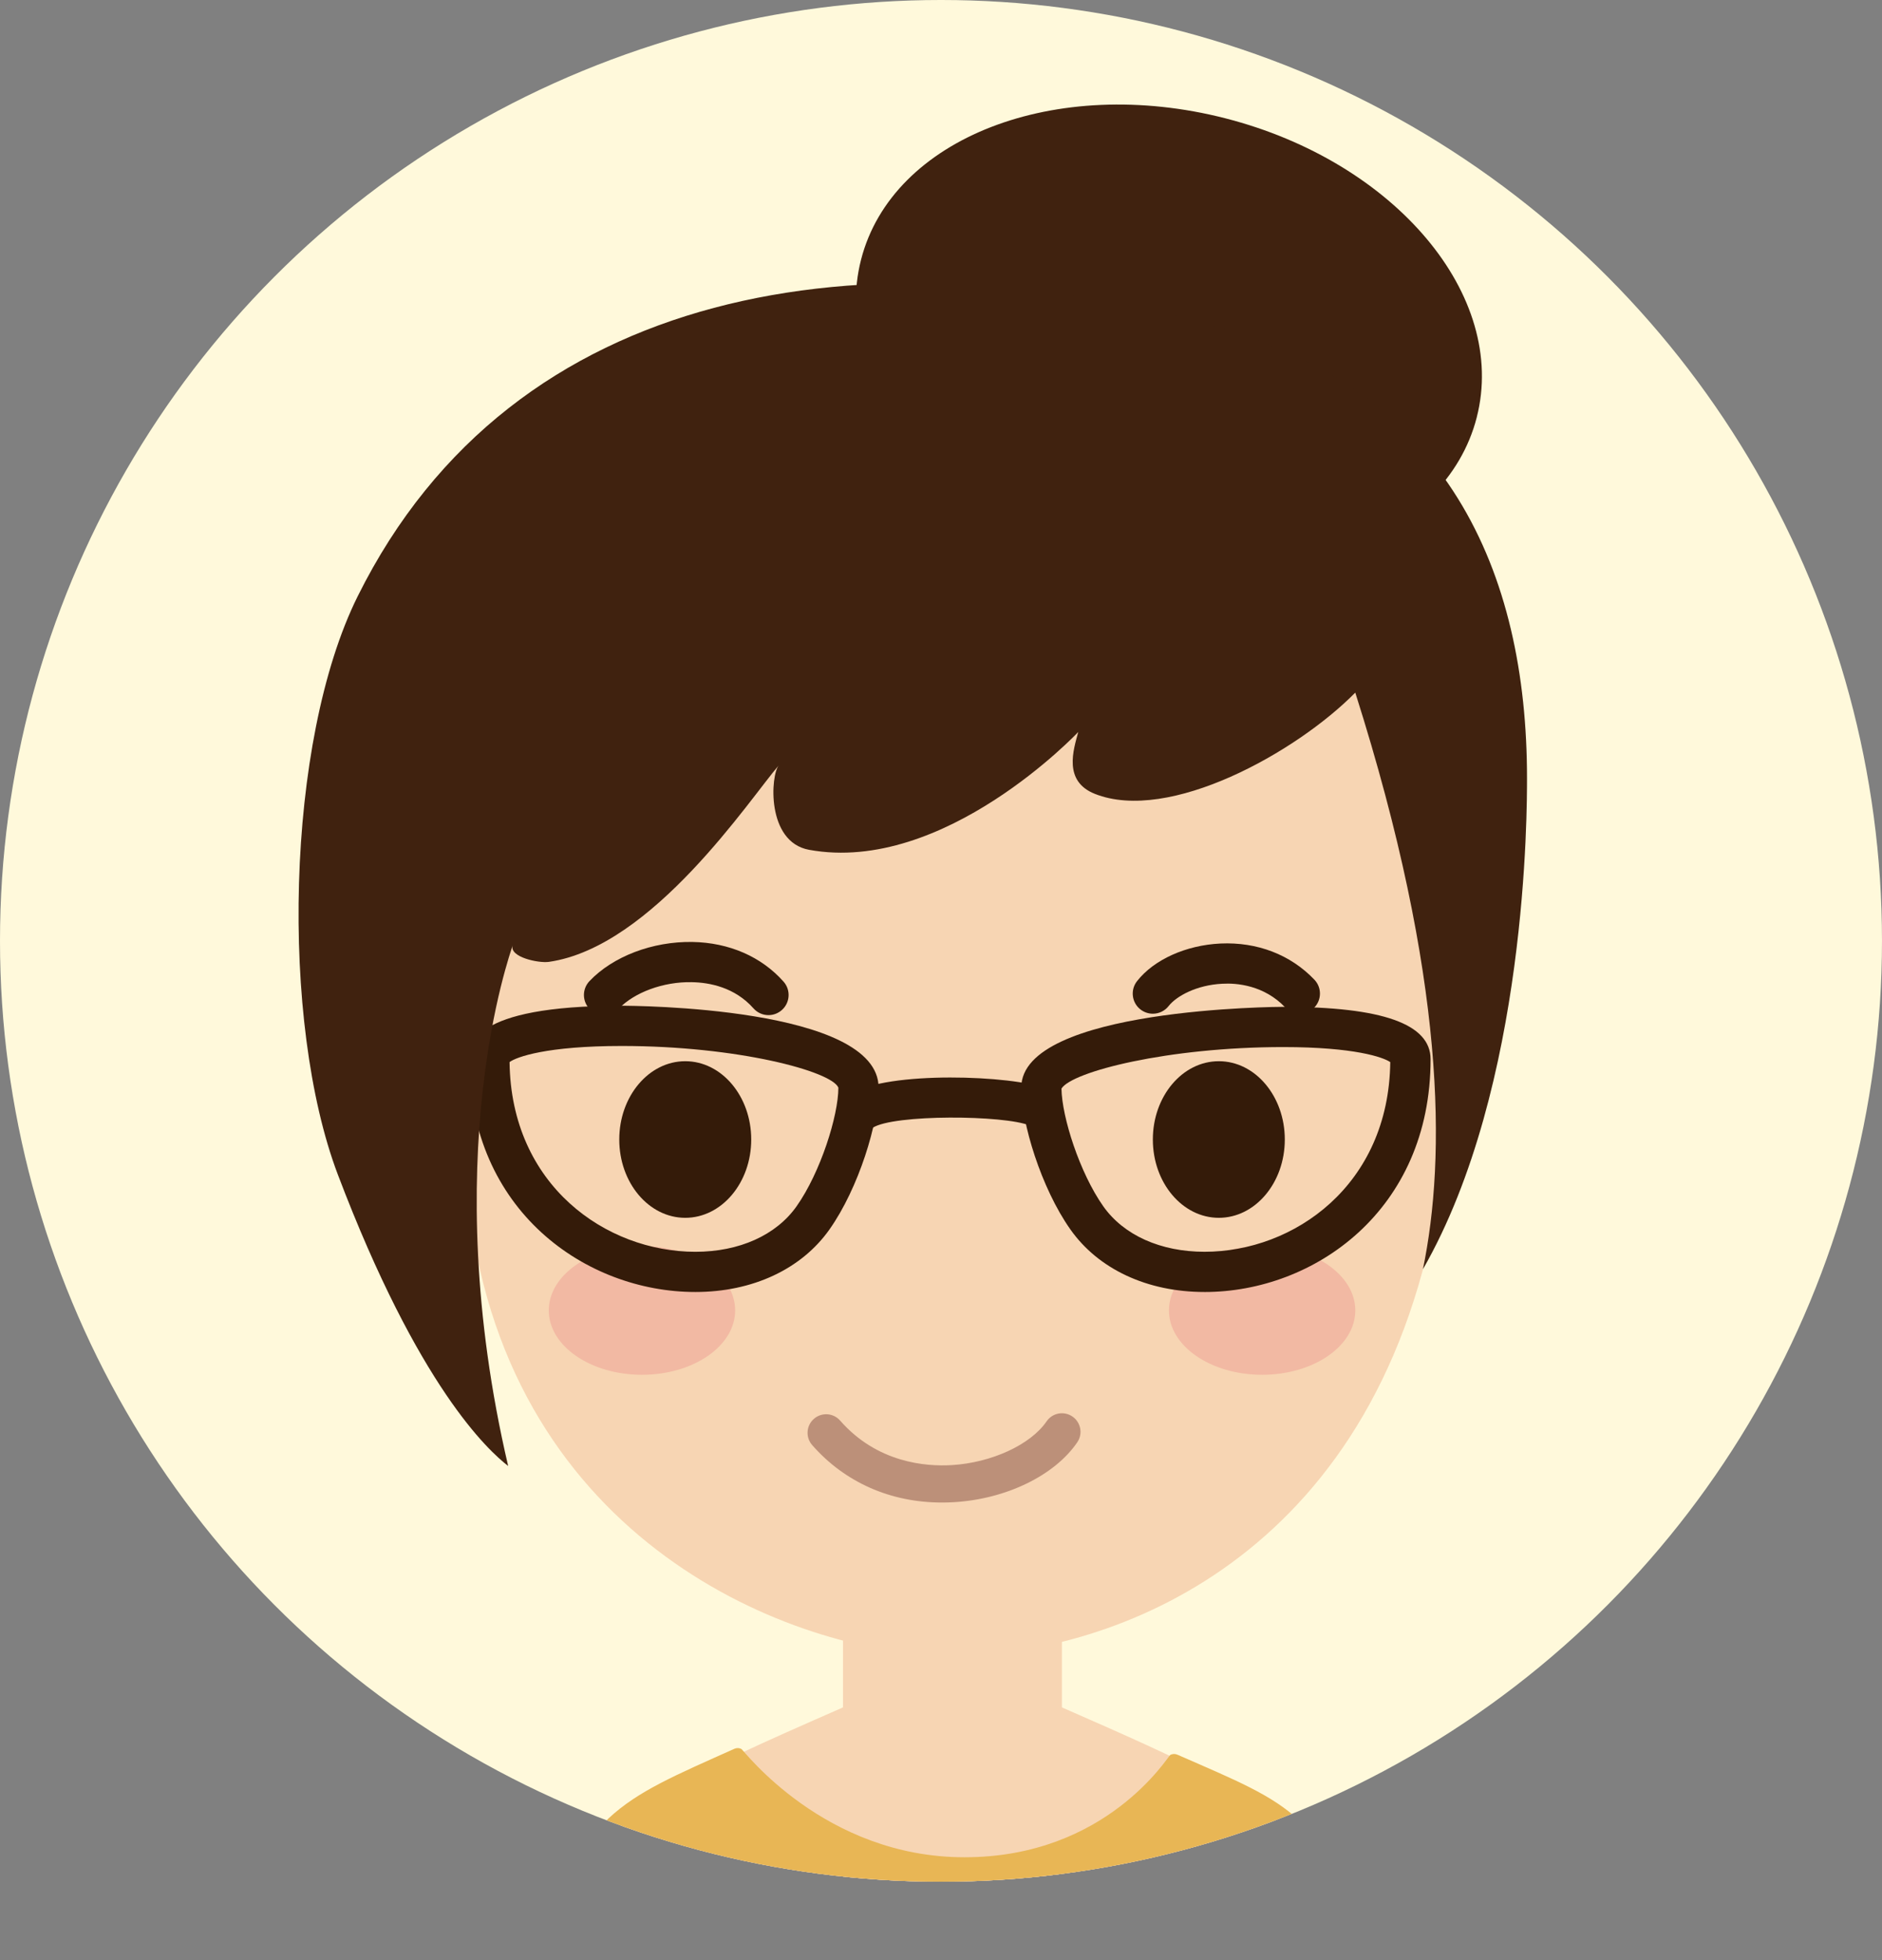 <?xml version="1.0" encoding="UTF-8"?><svg id="b" xmlns="http://www.w3.org/2000/svg" xmlns:xlink="http://www.w3.org/1999/xlink" viewBox="0 0 132.267 137.783"><rect x="0" y="0" width="132.267" height="137.783" fill="#808080" stroke="none"/><defs><style>.e{fill:#341b09;}.e,.f,.g,.h,.i,.j,.k{stroke-width:0px;}.f{fill:#f7d5b3;}.g{fill:#40220f;}.h{fill:#e8b655;}.i{fill:#f2b9a3;}.l{clip-path:url(#d);}.j{fill:#bc9079;}.m,.k{fill:#fff9db;}</style><clipPath id="d"><circle class="k" cx="66.133" cy="66.133" r="66.133"/></clipPath></defs><g id="c"><circle class="m" cx="66.133" cy="66.133" r="66.133"/><g class="l"><path class="f" d="M91.131,129.212c-2.775-3.09-7.179-5.117-16.497-9.198-2.421-.854-6.059.06-7.695.557-1.634-.497-5.273-1.411-7.693-.557-11.379,4.984-15.432,6.905-18.138,11.44,13.434,7.783,37.976,6.797,50.023-2.242Z"/><path class="f" d="M96.142,38.423c-6.373-9.038-12.917-9.317-23.467-9.755h-11.469c-10.554.438-17.097.716-23.468,9.755-6.378,9.045-3.961,11.389-3.458,22.299.38,8.244-4.548,2.461-1.137,25.387,3.409,22.928,23.319,30.281,33.797,30.281s28.893-6.148,33.8-30.281c4.905-24.131-1.522-17.144-1.139-25.387.501-10.911,2.918-13.255-3.458-22.299Z"/><rect class="f" x="59.246" y="109.541" width="15.386" height="23.753"/><path class="j" d="M66.202,105.614c-3.611,0-6.826-1.415-9.123-4.04-.475-.542-.421-1.366.122-1.842.543-.476,1.368-.421,1.842.121,2.604,2.975,6.026,3.239,7.845,3.13,2.801-.168,5.542-1.432,6.666-3.075.407-.597,1.22-.748,1.815-.34.595.406.748,1.218.341,1.813-1.597,2.338-4.998,3.989-8.666,4.208-.283.017-.563.025-.842.025Z"/><ellipse class="e" cx="48.159" cy="80.097" rx="4.637" ry="5.504"/><path class="e" d="M54.01,71.354c-.391,0-.78-.162-1.058-.478-1.311-1.479-3.084-1.817-4.337-1.838-2.001-.04-4.04.72-5.137,1.874-.539.567-1.433.589-2,.053-.565-.538-.589-1.432-.051-2,1.658-1.747,4.442-2.799,7.235-2.754,2.577.045,4.851,1.035,6.406,2.79.517.584.463,1.479-.121,1.996-.27.238-.604.357-.937.357Z"/><path class="e" d="M81.02,71.255c-.304,0-.612-.1-.871-.302-.614-.482-.72-1.373-.238-1.987,1.188-1.515,3.436-2.529,5.865-2.646,2.576-.117,4.92.78,6.601,2.544.538.565.516,1.46-.049,2-.563.54-1.46.516-1.998-.049-1.492-1.566-3.409-1.726-4.42-1.668-1.817.087-3.232.873-3.776,1.566-.278.355-.693.542-1.114.542Z"/><path class="e" d="M90.296,80.097c0,3.041-2.078,5.504-4.637,5.504s-4.637-2.463-4.637-5.504,2.076-5.504,4.637-5.504,4.637,2.465,4.637,5.504Z"/><path class="i" d="M51.666,92.111c0,2.497-2.933,4.524-6.55,4.524s-6.548-2.027-6.548-4.524,2.931-4.524,6.548-4.524,6.55,2.025,6.55,4.524Z"/><path class="i" d="M95.25,92.111c0,2.497-2.933,4.524-6.55,4.524s-6.548-2.027-6.548-4.524,2.931-4.524,6.548-4.524,6.55,2.025,6.55,4.524Z"/><path class="g" d="M103.786,29.338c-2.191,8.547-13.652,12.991-25.6,9.931-11.949-3.064-19.861-12.475-17.67-21.022,2.191-8.547,13.654-12.993,25.603-9.931,11.948,3.062,19.858,12.475,17.666,21.022Z"/><path class="e" d="M84.654,90.815c-4.021,0-7.457-1.602-9.427-4.397-2.066-2.928-3.453-7.521-3.453-9.969,0-5.613,18.232-5.678,18.417-5.678,6.964,0,10.35,1.205,10.35,3.681,0,10.628-8.184,16.364-15.886,16.364ZM74.6,76.519c.03,1.996,1.276,5.914,2.936,8.269,1.435,2.034,4.029,3.2,7.117,3.2,6.28,0,12.951-4.671,13.055-13.331-.48-.34-2.525-1.058-7.519-1.058-8.105,0-14.868,1.73-15.589,2.92Z"/><path class="e" d="M48.869,90.815h-.002c-7.699,0-15.884-5.736-15.884-16.364,0-.931,0-3.757,10.712-3.757.736,0,18.053.064,18.053,5.755,0,2.45-1.387,7.041-3.452,9.969-1.972,2.795-5.409,4.397-9.427,4.397ZM35.812,74.651c.101,8.664,6.774,13.335,13.055,13.338h.002c3.088,0,5.683-1.167,7.116-3.2,1.68-2.382,2.936-6.367,2.936-8.339-.472-1.148-7.079-2.928-15.226-2.928-5.265,0-7.397.771-7.883,1.131Z"/><path class="e" d="M60.56,79.504c-.461,0-.913-.225-1.184-.64-.429-.652-.247-1.528.408-1.957,2.546-1.668,11.51-1.318,13.701-.391.719.304,1.056,1.133.752,1.851-.304.72-1.135,1.056-1.851.754-1.787-.754-9.597-.801-11.053.151-.239.157-.508.232-.774.232Z"/><path class="g" d="M107.318,54.697c0-14.498-5.589-27.336-22.127-31.826-24.253-6.59-49.08-3.043-60.052,19.041-5.083,10.228-5.453,29.958-1.394,40.654,5.672,14.948,10.585,19.405,11.969,20.48-5.066-21.683.134-35.977.315-36.593-.242.831,1.828,1.258,2.539,1.158,7.3-1.037,14.147-11.486,16.168-13.818-.578.667-.903,5.385,2.125,5.94,9.485,1.738,18.92-8.282,18.92-8.282-.342,1.262-1.071,3.462,1.166,4.35,5.205,2.068,14.152-2.903,18.302-7.117,6.382,20.096,6.386,32.632,4.754,40.533,7.364-12.851,7.315-32.375,7.315-34.521Z"/><path class="h" d="M96.474,137.783c-3.521-10.394-5.54-10.857-13.726-14.445-.164-.072-.349-.066-.506.021-.155.087-4.456,7.189-14.456,7.189h-.002c-9.854,0-15.524-7.529-15.677-7.61-.153-.081-.336-.087-.495-.015-8.19,3.679-10.668,4.427-14.205,14.859h59.068Z"/></g></g></svg>